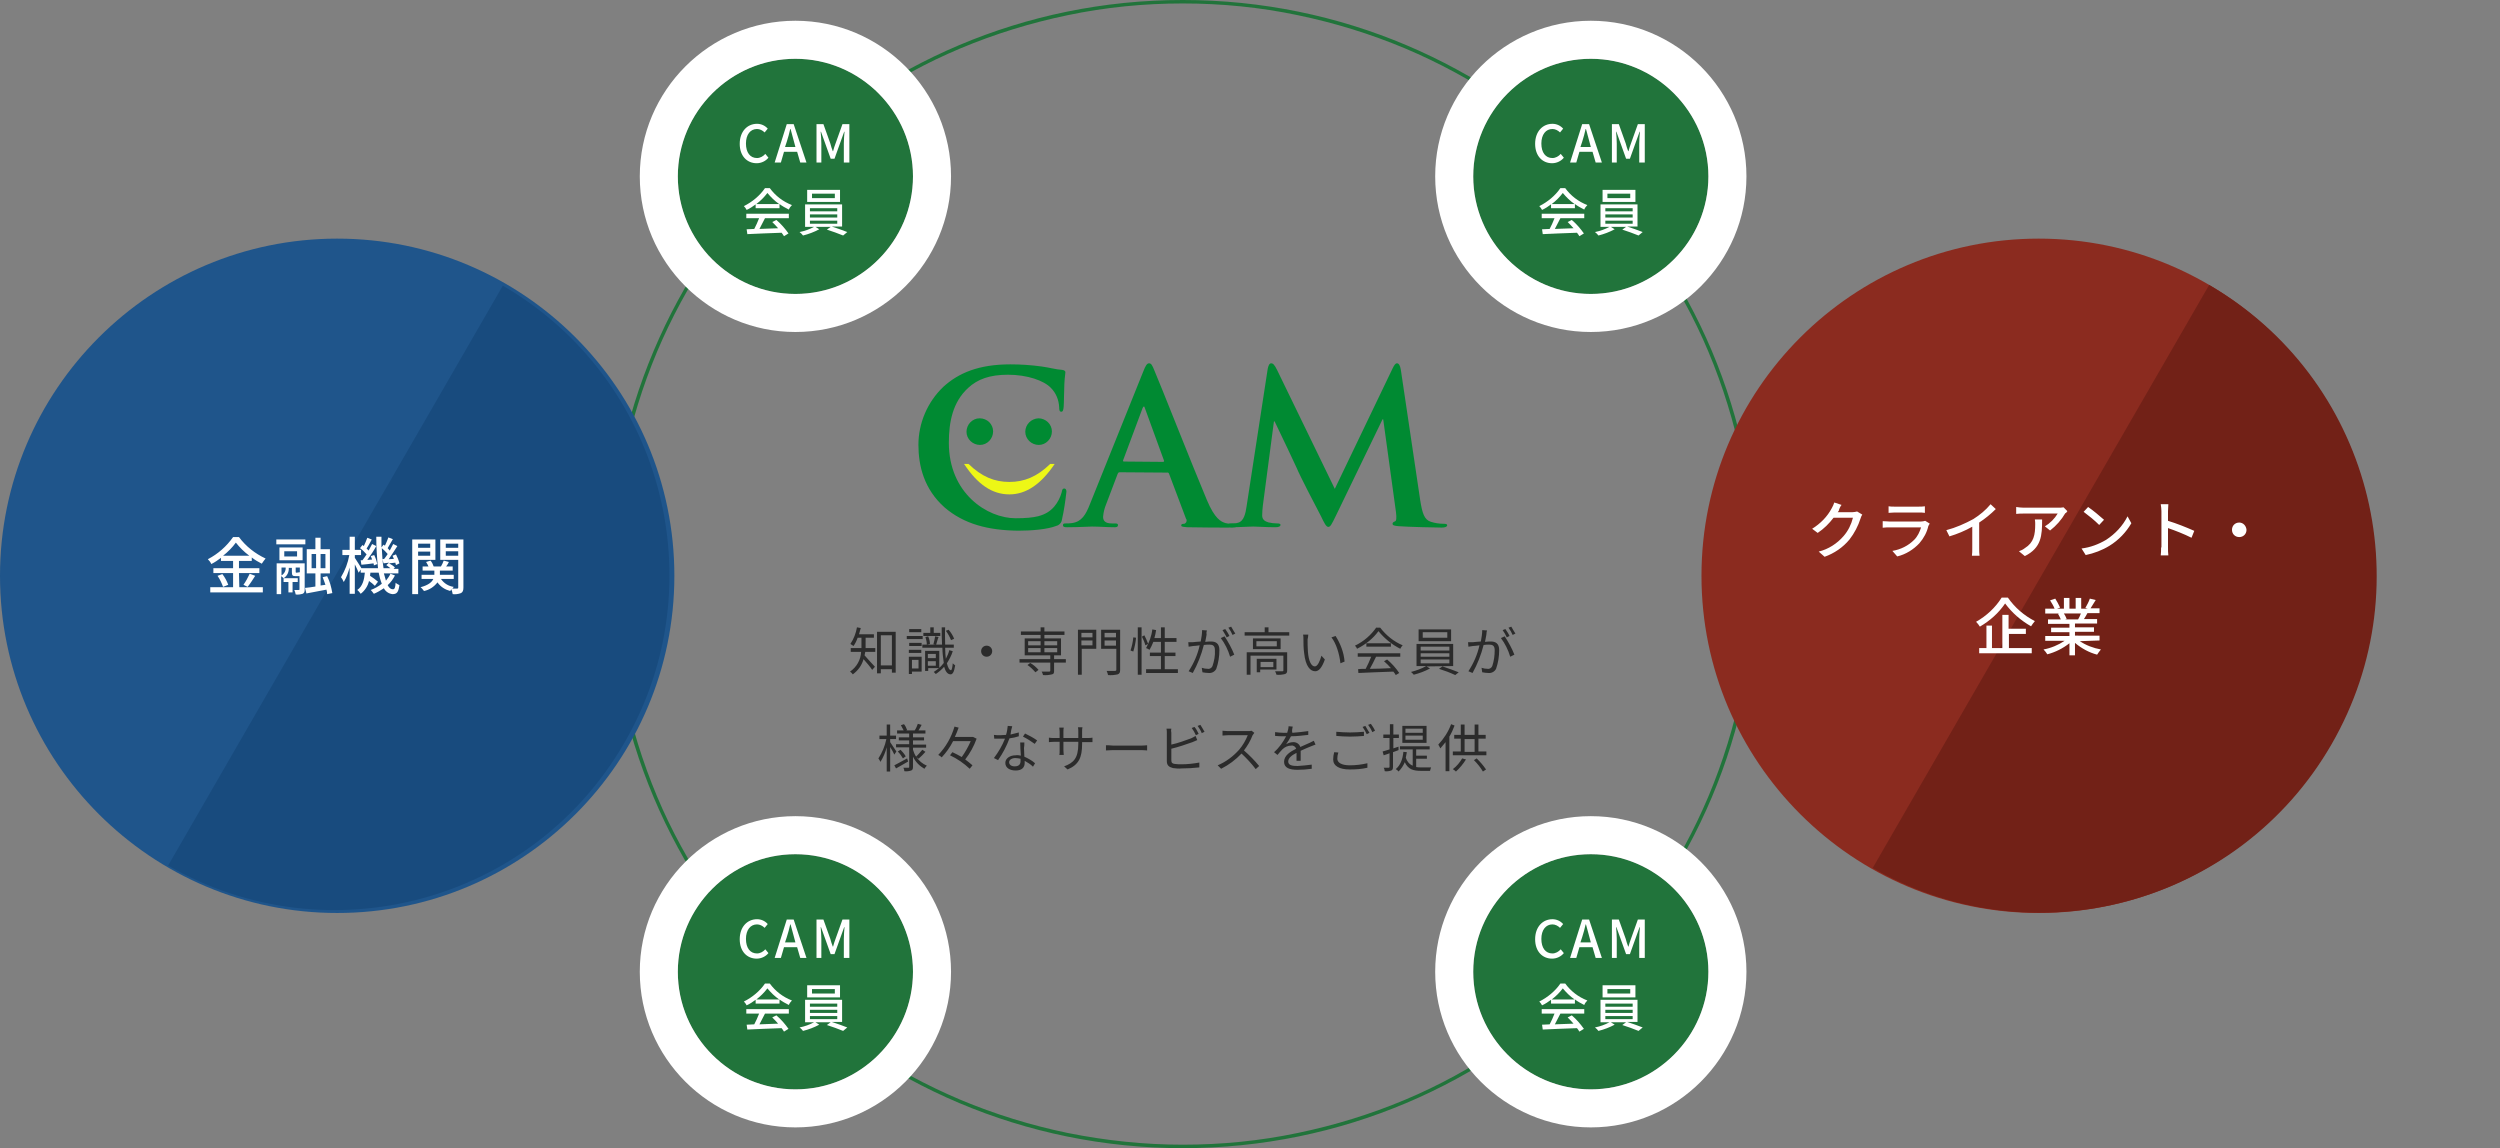 <?xml version="1.0" encoding="utf-8"?>
<!-- Generator: Adobe Illustrator 26.0.3, SVG Export Plug-In . SVG Version: 6.00 Build 0)  -->
<svg version="1.1" id="レイヤー_1" xmlns="http://www.w3.org/2000/svg" xmlns:xlink="http://www.w3.org/1999/xlink" x="0px"
	 y="0px" viewBox="0 0 722.9 332" style="enable-background:new 0 0 722.9 332;" xml:space="preserve">
<rect x="0" y="0" width="722.9" height="332" fill="#808080" stroke="none"/>
<style type="text/css">
	.st0{fill:#008A32;}
	.st1{fill:#EDF716;}
	.st2{fill:none;}
	.st3{fill:#21743B;}
	.st4{fill:#2B2B2B;}
	.st5{fill:#FFFFFF;}
	.st6{fill:#1F558B;}
	.st7{fill:#8B2B1F;}
	.st8{fill:#184B7E;}
	.st9{fill:#722117;}
</style>
<g id="グループ_36164" transform="translate(-358 -5049)">
	<g id="グループ_1072" transform="translate(-317.93 4207.057)">
		<path id="パス_25" class="st0" d="M949.1,988.7c-6-5.3-7.6-12.1-7.6-18.1c0-6.3,2.6-12.4,7.2-16.8c4.4-4,10.2-6.5,19.4-6.5
			c3,0,5.9,0.2,8.9,0.6c2.3,0.3,4.3,0.9,6.1,1c0.7,0.1,0.9,0.4,0.9,0.7c0,0.5-0.2,1.2-0.3,3.4c-0.1,2-0.1,5.4-0.2,6.6
			c-0.1,0.9-0.2,1.4-0.7,1.4c-0.5,0-0.6-0.5-0.6-1.3c-0.1-2.1-0.9-4.1-2.4-5.6c-2-2.1-6.8-3.8-12.4-3.8c-5.3,0-8.8,1.3-11.5,3.8
			c-4.5,4.1-5.6,9.9-5.6,15.9c0,14.6,11.1,21.8,19.3,21.8c5.5,0,8.8-0.6,11.2-3.4c1-1.2,1.7-2.6,2.1-4c0.2-1,0.3-1.2,0.8-1.2
			c0.4,0,0.6,0.4,0.6,0.9c-0.3,2.7-0.7,5.5-1.3,8.1c-0.1,0.9-0.8,1.6-1.6,1.8c-2.5,1-7.1,1.4-11,1.4
			C961.7,995.3,954.7,993.5,949.1,988.7"/>
		<path id="パス_26" class="st0" d="M999.7,978.5c-0.3,0-0.4,0.1-0.6,0.5l-3.3,8.7c-0.5,1.2-0.8,2.4-0.9,3.7
			c0,1.1,0.6,1.9,2.5,1.9h0.9c0.7,0,0.9,0.1,0.9,0.5c0,0.5-0.4,0.6-1,0.6c-2,0-4.6-0.2-6.5-0.2c-0.7,0-4,0.2-7.2,0.2
			c-0.8,0-1.2-0.1-1.2-0.6c0-0.4,0.2-0.5,0.7-0.5c0.6,0,1.3,0,1.9-0.1c2.8-0.4,4-2.4,5.2-5.5l15.4-38.3c0.7-1.8,1.1-2.4,1.7-2.4
			c0.6,0,0.9,0.5,1.5,2c1.5,3.4,11.3,28.3,15.2,37.5c2.3,5.5,4.1,6.3,5.4,6.7c0.8,0.2,1.7,0.2,2.6,0.2c0.5,0,0.8,0.1,0.8,0.5
			c0,0.5-0.5,0.6-2.8,0.6c-2.2,0-6.7,0-11.6-0.1c-1.1-0.1-1.8-0.1-1.8-0.5c0-0.4,0.2-0.5,0.9-0.5c0.5-0.2,0.8-0.7,0.6-1.3
			c0,0,0-0.1-0.1-0.1L1014,979c-0.1-0.3-0.3-0.5-0.6-0.4L999.7,978.5z M1012.2,975.5c0.3,0,0.4-0.2,0.3-0.4l-5.5-15.1
			c-0.1-0.2-0.1-0.5-0.3-0.5s-0.3,0.3-0.4,0.5l-5.6,15c-0.1,0.2,0,0.4,0.2,0.4L1012.2,975.5z"/>
		<path id="パス_27" class="st0" d="M1042.5,948.6c0.2-1,0.5-1.6,1-1.6c0.5,0,0.9,0.3,1.7,1.9l16.7,34.4l16.7-34.8
			c0.5-1,0.8-1.5,1.3-1.5s0.9,0.6,1.1,1.9l5.6,37.7c0.6,3.8,1.2,5.6,3,6.2c1.2,0.4,2.5,0.6,3.8,0.6c0.6,0,1,0.1,1,0.4
			c0,0.5-0.7,0.7-1.6,0.7c-1.5,0-10-0.2-12.4-0.4c-1.4-0.1-1.8-0.3-1.8-0.7c0-0.3,0.2-0.5,0.7-0.7c0.4-0.1,0.5-0.9,0.3-2.6
			l-3.7-26.9h-0.2l-13.4,27.7c-1.4,2.9-1.7,3.4-2.3,3.4s-1.2-1.2-2.1-3.1c-1.5-2.8-6.3-12.1-7-13.9c-0.6-1.3-4.2-9-6.4-13.5h-0.2
			l-3.2,24.3c-0.1,1-0.2,1.9-0.2,2.9c0,1.2,0.8,1.7,1.8,2c0.8,0.2,1.7,0.3,2.6,0.3c0.5,0,0.9,0.1,0.9,0.4c0,0.5-0.6,0.7-1.5,0.7
			c-2.6,0-5.3-0.2-6.4-0.2c-1.2,0-4.1,0.2-6.1,0.2c-0.6,0-1.1-0.1-1.1-0.7c0-0.3,0.4-0.4,1-0.4c0.6,0,1.2,0,1.8-0.2
			c1.7-0.4,2.2-2.7,2.5-4.8L1042.5,948.6z"/>
		<path id="パス_28" class="st0" d="M963.1,966.7c0,2.1-1.7,3.9-3.8,3.9s-3.9-1.7-3.9-3.8s1.7-3.9,3.8-3.9c0,0,0,0,0,0
			C961.4,962.9,963.1,964.6,963.1,966.7"/>
		<path id="パス_29" class="st0" d="M980.1,966.7c0,2.1-1.7,3.9-3.8,3.9s-3.9-1.7-3.9-3.8c0-2.1,1.7-3.8,3.8-3.9
			C978.3,962.9,980.1,964.6,980.1,966.7"/>
		<path id="パス_30" class="st1" d="M967.8,984.9c4.9,0,9.2-3,13.1-8.8l-1.3,0c-3.8,3.7-7.5,5.2-11.8,5.2s-8-1.5-11.8-5.2l-1.3,0
			C958.6,982,962.8,984.9,967.8,984.9"/>
	</g>
	<g id="パス_106920" transform="translate(534 5049)">
		<path class="st2" d="M166,0c91.7,0,166,74.3,166,166s-74.3,166-166,166S0,257.7,0,166S74.3,0,166,0z"/>
		<path class="st3" d="M166,1c-11.2,0-22.4,1.1-33.3,3.4c-10.6,2.2-21,5.4-31,9.6c-9.8,4.1-19.2,9.3-28,15.2
			c-8.7,5.9-17,12.7-24.4,20.1C41.9,56.8,35.1,65,29.2,73.7c-6,8.8-11.1,18.3-15.2,28c-4.2,10-7.4,20.4-9.6,31
			C2.1,143.6,1,154.8,1,166s1.1,22.4,3.4,33.3c2.2,10.6,5.4,21,9.6,31c4.1,9.8,9.3,19.2,15.2,28c5.9,8.7,12.7,17,20.1,24.4
			c7.5,7.5,15.7,14.2,24.4,20.1c8.8,6,18.3,11.1,28,15.2c10,4.2,20.4,7.4,31,9.6c10.9,2.2,22.1,3.4,33.3,3.4s22.4-1.1,33.3-3.4
			c10.6-2.2,21-5.4,31-9.6c9.8-4.1,19.2-9.3,28-15.2c8.7-5.9,17-12.7,24.4-20.1c7.5-7.5,14.2-15.7,20.1-24.4
			c6-8.8,11.1-18.3,15.2-28c4.2-10,7.4-20.4,9.6-31c2.2-10.9,3.4-22.1,3.4-33.3s-1.1-22.4-3.4-33.3c-2.2-10.6-5.4-21-9.6-31
			c-4.1-9.8-9.3-19.2-15.2-28c-5.9-8.7-12.7-17-20.1-24.4c-7.5-7.5-15.7-14.2-24.4-20.1c-8.8-6-18.3-11.1-28-15.2
			c-10-4.2-20.4-7.4-31-9.6C188.4,2.1,177.2,1,166,1 M166,0c91.7,0,166,74.3,166,166s-74.3,166-166,166S0,257.7,0,166S74.3,0,166,0z
			"/>
	</g>
	<path id="パス_106921" class="st4" d="M608.3,5233.4h2.4v-1h-4.3c0.2-0.6,0.3-1.2,0.5-1.8l-1.1-0.2c-0.3,1.7-0.9,3.3-1.9,4.8
		c0.3,0.2,0.6,0.4,0.9,0.6c0.5-0.7,0.9-1.5,1.2-2.4h1.1v3h-3.1v1.1h3c-0.1,2.3-1.3,4.4-3.2,5.7c0.3,0.2,0.6,0.5,0.8,0.8
		c1.5-1.1,2.6-2.6,3.1-4.4c0.8,0.9,2,2.3,2.5,3.1l0.8-0.9c-0.5-0.5-2.3-2.5-3-3.3c0.1-0.3,0.1-0.7,0.2-1h2.9v-1.1h-2.8
		c0-0.2,0-0.4,0-0.5V5233.4z M612.7,5241.4v-8.7h3.2v8.7L612.7,5241.4z M611.6,5231.7v12h1.1v-1.2h3.2v1h1.1v-11.8L611.6,5231.7z
		 M633.9,5233.7c-0.4-1-0.9-1.8-1.6-2.6l-0.8,0.3c0.6,0.8,1.1,1.7,1.5,2.7L633.9,5233.7z M629.9,5232H628v-1.6h-1v1.6H625v0.9h4.9
		V5232z M628.7,5235.4c0.2-0.6,0.4-1.5,0.7-2.2l-1-0.2c-0.1,0.8-0.3,1.5-0.5,2.3L628.7,5235.4z M626.9,5235.2c0-0.7-0.2-1.5-0.5-2.2
		l-0.8,0.2c0.2,0.7,0.4,1.4,0.4,2.2L626.9,5235.2z M624.4,5230.9h-3.5v0.9h3.5V5230.9z M624.8,5232.9h-4.6v0.9h4.6V5232.9z
		 M624.5,5234.9h-3.6v0.9h3.6V5234.9z M620.8,5237.8h3.6v-0.9h-3.6V5237.8z M623.6,5239.8v2.5h-1.9v-2.5H623.6z M624.5,5238.9h-3.7
		v5h0.9v-0.7h2.8V5238.9z M626.3,5241.5v-1.3h2.3v1.3H626.3z M628.6,5238.1v1.2h-2.3v-1.2H628.6z M632.5,5237
		c-0.2,0.9-0.6,1.7-1,2.5c-0.1-0.9-0.2-2-0.2-3.2h2.5v-0.9h-2.5c0-1.5-0.1-3.2,0-5h-1c0,1.8,0,3.5,0.1,5h-5.7v0.9h5.8
		c0,1.5,0.2,2.9,0.4,4.4c-0.4,0.5-0.8,1-1.3,1.4v-4.9h-4.1v5.8h0.9v-0.8h3.1c-0.5,0.4-1,0.8-1.5,1.1c0.2,0.2,0.4,0.4,0.6,0.6
		c0.9-0.6,1.7-1.3,2.4-2.1c0.4,1.4,1,2.2,1.9,2.2c0.5,0,1-0.6,1.3-2.6c-0.3-0.2-0.5-0.4-0.7-0.6c-0.1,1.2-0.3,2-0.5,2
		c-0.5,0-0.9-0.8-1.2-2c0.7-1.1,1.3-2.2,1.7-3.5L632.5,5237z M643.3,5235.7c-0.9,0-1.6,0.7-1.6,1.6c0,0,0,0,0,0
		c0,0.9,0.7,1.6,1.6,1.6c0,0,0,0,0,0c0.9,0,1.6-0.7,1.6-1.6c0,0,0,0,0,0C644.9,5236.4,644.2,5235.7,643.3,5235.7
		C643.3,5235.7,643.3,5235.7,643.3,5235.7z M655.1,5241.3c0.9,0.6,1.6,1.3,2.3,2.1l0.9-0.7c-0.7-0.8-1.5-1.5-2.4-2L655.1,5241.3z
		 M655.3,5236.4h3.6v1.2h-3.6V5236.4z M655.3,5234.4h3.6v1.2h-3.6V5234.4z M663.7,5234.4v1.2H660v-1.2H663.7z M663.7,5237.6H660
		v-1.2h3.7V5237.6z M666.2,5239.6h-3.4v-1.1h2v-4.9H660v-1h5.8v-1H660v-1.2h-1.1v1.2h-5.7v1h5.7v1h-4.6v4.9h7.4v1.1h-8.9v1h8.9v2.3
		c0,0.2-0.1,0.3-0.3,0.3c-0.2,0-1.2,0-2.2,0c0.2,0.3,0.3,0.6,0.4,1c0.9,0.1,1.7,0,2.6-0.2c0.5-0.1,0.6-0.4,0.6-1v-2.4h3.4
		L666.2,5239.6z M673.9,5232v1.3h-3.2v-1.3H673.9z M670.7,5235.6v-1.4h3.2v1.4H670.7z M675,5231.1h-5.3v13h1.1v-7.5h4.2L675,5231.1z
		 M677.4,5235.7v-1.5h3.3v1.5L677.4,5235.7z M680.7,5232v1.3h-3.3v-1.3H680.7z M681.9,5231.1h-5.5v5.5h4.4v6c0,0.3-0.1,0.4-0.4,0.4
		c-0.3,0-1.3,0-2.4,0c0.2,0.4,0.3,0.8,0.4,1.2c0.9,0.1,1.9,0,2.8-0.2c0.5-0.2,0.7-0.5,0.7-1.3L681.9,5231.1z M685.7,5237.4
		c0.4-1.3,0.7-2.7,0.8-4l-0.8-0.1c-0.1,1.3-0.4,2.6-0.8,3.8L685.7,5237.4z M687,5244.1h1.1v-13.7H687V5244.1z M688.2,5233.1
		c0.4,0.8,0.8,1.7,1,2.5l0.8-0.4c-0.3-0.9-0.7-1.7-1.1-2.5L688.2,5233.1z M694.8,5242.5v-3.8h3.1v-1h-3.1v-3.1h3.4v-1.1h-3.4v-3.1
		h-1.1v3.1h-1.9c0.2-0.7,0.4-1.5,0.5-2.3l-1.1-0.2c-0.2,1.9-0.9,3.7-1.8,5.4c0.3,0.1,0.7,0.3,1,0.5c0.4-0.7,0.8-1.5,1.1-2.3h2.2v3.1
		h-3.2v1h3.2v3.8h-4.3v1.1h9.2v-1.1L694.8,5242.5z M707,5231.3l-1.4-0.1c0,1.1-0.2,2.2-0.4,3.3c-0.9,0.1-1.8,0.1-2.3,0.2
		c-0.5,0-0.9,0-1.3,0l0.1,1.3c0.4-0.1,1-0.1,1.3-0.2c0.4,0,1.1-0.1,1.9-0.2c-0.6,2.7-1.7,5.2-3.2,7.5l1.2,0.5
		c1.4-2.5,2.5-5.3,3.2-8.1c0.6-0.1,1.2-0.1,1.6-0.1c1,0,1.6,0.3,1.6,1.6c0.1,1.6-0.2,3.1-0.7,4.6c-0.2,0.5-0.8,0.9-1.3,0.8
		c-0.6,0-1.2-0.1-1.8-0.3l0.2,1.3c0.6,0.1,1.2,0.2,1.8,0.2c0.9,0.1,1.8-0.4,2.2-1.2c0.6-1.7,0.9-3.6,0.9-5.4c0-2-1.1-2.5-2.4-2.5
		c-0.4,0-1,0-1.7,0.1c0.2-0.8,0.3-1.7,0.4-2.1C706.8,5231.9,706.9,5231.6,707,5231.3z M712.1,5233l-1.1,0.5c1.2,1.6,2.1,3.4,2.7,5.4
		l1.2-0.6C714.2,5236.5,713.2,5234.7,712.1,5233z M712.3,5230.9l-0.8,0.3c0.4,0.7,0.9,1.4,1.2,2.1l0.8-0.4
		C713.2,5232.2,712.7,5231.5,712.3,5230.9z M714,5230.2l-0.8,0.3c0.5,0.7,0.9,1.4,1.2,2.1l0.8-0.4
		C714.8,5231.6,714.4,5230.9,714,5230.2L714,5230.2z M726.2,5240.4v1.5h-3.7v-1.5H726.2z M727.1,5242.7v-3.2h-5.7v3.9h1v-0.8H727.1z
		 M730.2,5237.6h-11.7v6.5h1.1v-5.5h9.5v4.2c0,0.2,0,0.3-0.3,0.3c-0.3,0-1.1,0-2.1,0c0.2,0.3,0.3,0.7,0.4,1c0.8,0.1,1.7,0,2.5-0.2
		c0.5-0.2,0.6-0.5,0.6-1.1V5237.6z M727.2,5235.9h-5.9v-1.5h5.9V5235.9z M720.3,5233.6v3.1h8v-3.1H720.3z M724.8,5231.8v-1.4h-1.1
		v1.4h-5.8v1h12.9v-1H724.8z M736.3,5232.5l-1.5,0c0.1,0.4,0.1,0.9,0.1,1.3c0,0.9,0,2.7,0.2,4c0.4,3.9,1.8,5.3,3.2,5.3
		c1,0,1.9-0.9,2.8-3.4l-1-1.1c-0.4,1.5-1.1,3.1-1.9,3.1c-1.1,0-1.8-1.7-2-4.2c-0.1-1.2-0.1-2.6-0.1-3.6
		C736.2,5233.4,736.3,5233,736.3,5232.5z M744.2,5232.9l-1.2,0.4c1.4,1.8,2.3,4.8,2.6,7.5l1.2-0.5
		C746.6,5237.7,745.6,5235.1,744.2,5232.9z M750.6,5238.9h3.9c-0.5,1.2-1,2.4-1.6,3.5c-0.8,0-1.6,0-2.2,0.1l0.1,1.1
		c2.6-0.1,6.5-0.3,10.1-0.4c0.3,0.3,0.5,0.7,0.7,1l1-0.6c-1-1.5-2.2-2.8-3.5-3.9l-0.9,0.5c0.7,0.6,1.4,1.3,2,2
		c-2.1,0.1-4.2,0.2-6.1,0.2c0.6-1,1.2-2.3,1.8-3.5h7v-1h-12.3V5238.9z M753.1,5235v1h7.1v-1H753.1z M756,5230.4
		c-1.6,2.3-3.7,4.1-6.2,5.3c0.3,0.3,0.5,0.6,0.6,0.9c2.4-1.2,4.6-2.9,6.2-5.1c1.7,2.1,3.9,3.9,6.3,5.1c0.2-0.4,0.4-0.7,0.7-1
		c-2.6-1.1-4.8-2.9-6.5-5.1H756z M776.5,5233.4h-7.1v-1.6h7.1V5233.4z M777.6,5231h-9.4v3.4h9.4V5231z M768.8,5239.7h8.3v1.1h-8.3
		V5239.7z M768.8,5237.9h8.3v1h-8.3V5237.9z M768.8,5236h8.3v1.1h-8.3V5236z M778.2,5241.6v-6.4h-10.6v6.4h2.8
		c-1.4,0.8-2.9,1.3-4.4,1.7c0.3,0.3,0.6,0.5,0.8,0.8c1.6-0.4,3.2-1,4.7-1.8l-1-0.6L778.2,5241.6z M774.1,5242.4
		c1.6,0.5,3.2,1.1,4.7,1.8l1-0.8c-1.2-0.5-3.2-1.2-4.7-1.7L774.1,5242.4z M788,5231.3l-1.4-0.1c0,1.1-0.2,2.2-0.4,3.3
		c-0.9,0.1-1.8,0.1-2.3,0.2c-0.5,0-0.9,0-1.4,0l0.1,1.3c0.4-0.1,1-0.1,1.3-0.2c0.4,0,1.1-0.1,1.9-0.2c-0.6,2.7-1.7,5.2-3.2,7.5
		l1.2,0.5c1.4-2.5,2.5-5.3,3.2-8.1c0.6-0.1,1.2-0.1,1.6-0.1c1,0,1.6,0.3,1.6,1.6c0,1.6-0.2,3.1-0.7,4.6c-0.2,0.5-0.8,0.9-1.3,0.8
		c-0.6,0-1.2-0.1-1.8-0.3l0.2,1.3c0.6,0.1,1.2,0.2,1.8,0.2c0.9,0.1,1.8-0.4,2.2-1.2c0.6-1.7,0.9-3.6,0.9-5.4c0-2-1.1-2.5-2.4-2.5
		c-0.4,0-1,0-1.7,0.1c0.2-0.8,0.3-1.7,0.4-2.1C787.8,5231.9,787.9,5231.6,788,5231.3z M793.1,5233l-1.1,0.5c1.2,1.6,2.1,3.4,2.7,5.4
		l1.2-0.6C795.2,5236.5,794.2,5234.7,793.1,5233z M793.3,5230.9l-0.8,0.3c0.5,0.7,0.9,1.4,1.2,2.1l0.8-0.4
		C794.2,5232.2,793.7,5231.5,793.3,5230.9z M795,5230.2l-0.8,0.3c0.5,0.7,0.9,1.4,1.2,2.1l0.8-0.4
		C795.8,5231.6,795.4,5230.9,795,5230.2L795,5230.2z M617.2,5266.3c-0.3-0.4-1.4-2.1-1.8-2.7v-0.9h1.7v-1h-1.7v-3.2h-1v3.2h-2.1v1h2
		c-0.4,2-1.2,3.9-2.3,5.6c0.2,0.3,0.4,0.6,0.6,1c0.8-1.3,1.4-2.7,1.8-4.2v7h1v-7.1c0.5,0.8,1,1.7,1.2,2.2L617.2,5266.3z
		 M620.3,5268.3c-1.4,0.8-2.8,1.5-3.7,2l0.5,0.9c1-0.6,2.3-1.3,3.5-2L620.3,5268.3z M617.6,5266.3c0.6,0.6,1.1,1.3,1.5,2l0.8-0.6
		c-0.4-0.7-1-1.4-1.5-1.9L617.6,5266.3z M623.6,5268.4c0.7-0.6,1.4-1.3,2-2l-0.9-0.6c-0.6,0.7-1.2,1.4-1.8,2c-0.4-0.6-0.7-1.3-0.9-2
		v-0.6h3.8v-0.9H622v-1.2h3.2v-0.9H622v-1.1h3.6v-0.9h-2c0.3-0.5,0.6-1,0.9-1.6l-1.1-0.3c-0.2,0.6-0.5,1.3-0.9,1.9l0.1,0h-2.6
		l0.3-0.1c-0.2-0.6-0.5-1.2-0.9-1.7l-0.9,0.3c0.3,0.5,0.5,1,0.8,1.5h-1.9v0.9h3.5v1.1h-3v0.9h3v1.1h-3.8v0.9h3.8v5.6
		c0,0.2,0,0.3-0.2,0.3c-0.2,0-0.8,0-1.5,0c0.2,0.3,0.3,0.7,0.3,1c0.7,0.1,1.3,0,2-0.2c0.4-0.2,0.5-0.5,0.5-1.1v-2.9
		c0.7,1.5,1.9,2.7,3.3,3.5c0.2-0.3,0.4-0.6,0.7-0.9c-1.2-0.5-2.3-1.4-3-2.5L623.6,5268.4z M639.4,5262.1l-0.2,0h-5.1
		c0.4-0.9,0.8-1.8,1.1-2.7l-1.2-0.3c-0.9,3.1-2.5,5.9-4.7,8.2c0.4,0.2,0.7,0.4,1,0.7c1.3-1.4,2.4-2.9,3.3-4.7h5.1
		c-0.7,1.6-1.6,3.2-2.6,4.6c-0.9-0.5-1.8-1-2.7-1.4l-0.7,0.9c2.1,1,4,2.3,5.7,3.9l0.8-1c-0.7-0.6-1.4-1.2-2.1-1.7
		c1.4-1.8,2.5-3.8,3.3-6L639.4,5262.1z M650.7,5259l-1.3-0.1c-0.1,0.9-0.2,1.7-0.5,2.6c-0.6,0-1.2,0.1-1.7,0.1c-0.6,0-1.2,0-1.8-0.1
		l0.1,1.1c0.6,0,1.2,0,1.8,0c0.4,0,0.9,0,1.3,0c-0.8,2-1.9,3.9-3.2,5.6l1.2,0.6c1.4-2,2.5-4.1,3.3-6.3c0.9-0.1,1.8-0.3,2.7-0.6
		l0-1.1c-0.8,0.2-1.6,0.4-2.4,0.6C650.3,5260.5,650.5,5259.6,650.7,5259z M649.8,5269.4c0-0.7,0.8-1.2,1.8-1.2c0.5,0,1,0.1,1.5,0.2
		c0,0.3,0,0.5,0,0.7c0,0.8-0.4,1.5-1.7,1.5C650.4,5270.6,649.8,5270.1,649.8,5269.4z M654.2,5263.7H653c0,1.1,0.1,2.5,0.2,3.8
		c-0.5-0.1-1-0.2-1.5-0.1c-1.7,0-3,0.9-3,2.2c0,1.5,1.4,2.2,3,2.2c1.9,0,2.6-1,2.6-2.2c0-0.2,0-0.4,0-0.6c0.9,0.5,1.7,1,2.4,1.7
		l0.6-1c-0.9-0.8-2-1.4-3.1-1.9c0-0.9-0.1-1.9-0.1-2.5C654.2,5264.8,654.2,5264.3,654.2,5263.7z M657.2,5264.1l0.7-1
		c-1.1-0.8-2.3-1.4-3.5-2l-0.6,0.9C655,5262.6,656.1,5263.3,657.2,5264.1z M670.9,5264.1v-0.5h1.6c0.7,0,1.2,0,1.4,0v-1.3
		c-0.5,0.1-0.9,0.1-1.4,0.1h-1.6v-1.9c0-0.4,0-0.8,0.1-1.2h-1.3c0.1,0.4,0.1,0.8,0.1,1.2v1.9h-4.3v-1.9c0-0.4,0-0.7,0.1-1.1h-1.3
		c0,0.4,0.1,0.7,0.1,1.1v1.9h-1.6c-0.5,0-1,0-1.5-0.1v1.3c0.2,0,0.9-0.1,1.5-0.1h1.6v2.4c0,0.6,0,1.2-0.1,1.4h1.3
		c0-0.1-0.1-0.8-0.1-1.4v-2.4h4.3v0.6c0,4.2-1.4,5.5-4.1,6.5l1,0.9C670,5270.1,670.9,5268,670.9,5264.1z M677.8,5264.5v1.5
		c0.5,0,1.3-0.1,2.1-0.1h8.2c0.7,0,1.3,0.1,1.6,0.1v-1.5c-0.3,0-0.9,0.1-1.6,0.1h-8.2C679.1,5264.5,678.3,5264.5,677.8,5264.5z
		 M703.4,5259.2l-0.8,0.3c0.5,0.7,0.9,1.4,1.2,2.1l0.8-0.4C704.3,5260.5,703.9,5259.8,703.4,5259.2z M705.1,5258.6l-0.8,0.3
		c0.5,0.7,0.9,1.3,1.2,2.1l0.8-0.4C705.9,5259.9,705.5,5259.2,705.1,5258.6z M696.7,5259.7h-1.4c0.1,0.4,0.1,0.8,0.1,1.2v8.2
		c0,1.2,0.6,1.7,1.8,2c0.8,0.1,1.6,0.2,2.4,0.1c1.7,0,3.5-0.1,5.2-0.3v-1.4c-1.7,0.3-3.4,0.5-5.1,0.5c-0.7,0-1.3,0-2-0.1
		c-0.7-0.1-1-0.3-1-1.1v-3.3c2.1-0.5,4.1-1.2,6.1-1.9c0.5-0.2,1-0.4,1.4-0.6l-0.5-1.2c-0.4,0.3-0.9,0.5-1.3,0.7
		c-1.9,0.7-3.8,1.4-5.7,1.8v-3.4C696.6,5260.5,696.6,5260.1,696.7,5259.7z M720.7,5260.9l-0.8-0.6c-0.4,0.1-0.7,0.1-1.1,0.1H713
		c-0.5,0-1.3-0.1-1.5-0.1v1.4c0.2,0,1-0.1,1.5-0.1h5.8c-0.6,1.5-1.4,2.9-2.5,4.2c-1.7,1.9-3.8,3.5-6.2,4.5l1,1
		c2.2-1.1,4.2-2.6,5.9-4.4c1.5,1.4,2.9,2.9,4.1,4.5l1-0.9c-1.3-1.6-2.8-3.1-4.4-4.5c1-1.3,1.9-2.8,2.5-4.4
		C720.4,5261.3,720.6,5261.1,720.7,5260.9z M731.8,5259.1l-1.2-0.1c0,0.6-0.2,1.3-0.4,1.9c-0.3,0-0.7,0-1,0c-0.8,0-1.7-0.1-2.5-0.2
		v1.1c0.8,0.1,1.8,0.1,2.5,0.1h0.7c-0.9,1.7-2,3.3-3.5,4.6l1,0.8c0.4-0.5,0.9-1.1,1.4-1.6c0.7-0.7,1.6-1.1,2.6-1.1
		c0.6-0.1,1.2,0.3,1.4,0.9c-1.8,0.9-3.5,2-3.5,3.8c0,1.8,1.7,2.3,3.9,2.3c1.4,0,2.7-0.1,4.1-0.3l0-1.2c-1.4,0.2-2.7,0.3-4.1,0.4
		c-1.5,0-2.7-0.2-2.7-1.3c0-1,1-1.8,2.4-2.5c0,0.8,0,1.8,0,2.3h1.2c0-0.7,0-2,0-2.9c1.1-0.5,2.2-1,3-1.3c0.4-0.2,0.9-0.3,1.3-0.5
		l-0.5-1.1c-0.4,0.2-0.8,0.4-1.2,0.6c-0.8,0.4-1.7,0.7-2.7,1.2c-0.3-0.9-1.1-1.4-2-1.4c-0.7,0-1.4,0.2-2.1,0.6
		c0.5-0.7,1-1.5,1.4-2.3c1.7,0,3.3-0.2,5-0.4l0-1.1c-1.5,0.2-3,0.4-4.6,0.5C731.5,5260.3,731.7,5259.7,731.8,5259.1z M744.4,5260.6
		v1.2c1.2,0.1,2.5,0.2,4,0.2c1.4,0,3-0.1,4-0.2v-1.2c-1.3,0.1-2.7,0.2-4,0.2C747,5260.8,745.7,5260.7,744.4,5260.6z M745,5266.6
		l-1.2-0.1c-0.2,0.7-0.3,1.4-0.3,2.1c0,1.9,1.8,2.9,4.8,2.9c1.7,0,3.4-0.1,5.1-0.5l0-1.3c-1.7,0.4-3.4,0.6-5.1,0.6
		c-2.4,0-3.6-0.8-3.6-1.9C744.7,5267.7,744.8,5267.2,745,5266.6z M752.8,5258.9l-0.8,0.3c0.5,0.7,0.9,1.4,1.2,2.1l0.8-0.4
		C753.6,5260.3,753.2,5259.6,752.8,5258.9z M754.4,5258.3l-0.8,0.3c0.5,0.7,0.9,1.3,1.2,2.1l0.8-0.4
		C755.3,5259.6,754.9,5259,754.4,5258.3z M769.4,5260.9h-5v-1.2h5V5260.9z M769.4,5262.9h-5v-1.2h5V5262.9z M770.5,5258.9h-7v4.9h7
		V5258.9z M762.4,5264.9l-1.5,0.5v-3h1.6v-1h-1.6v-3h-1v3H758v1h1.8v3.3c-0.8,0.2-1.5,0.5-2,0.6l0.3,1.1c0.5-0.2,1.1-0.3,1.7-0.6
		v3.9c0,0.2-0.1,0.3-0.3,0.3s-0.8,0-1.4,0c0.2,0.3,0.3,0.7,0.3,1c0.6,0.1,1.3,0,1.9-0.2c0.4-0.2,0.5-0.5,0.5-1.1v-4.2
		c0.6-0.2,1.1-0.4,1.6-0.6L762.4,5264.9z M767.5,5268.4h3.1v-0.9h-3.1v-1.8h3.9v-0.9h-8.6v0.9h3.7v4.7c-1-0.4-1.7-1.3-2-2.3
		c0.1-0.5,0.2-1.1,0.3-1.6l-1-0.1c-0.2,2.2-0.9,3.9-2.2,5c0.3,0.2,0.6,0.4,0.8,0.7c0.8-0.8,1.4-1.7,1.8-2.7c1,2.1,2.5,2.5,4.7,2.5
		h2.6c0.1-0.3,0.2-0.7,0.3-1c-0.5,0-2.5,0-2.9,0c-0.5,0-0.9,0-1.4-0.1V5268.4z M777.6,5258.4c-0.8,2.2-2.1,4.2-3.7,5.9
		c0.2,0.4,0.4,0.7,0.6,1.1c0.5-0.6,1-1.2,1.5-1.8v8.4h1.1V5262c0.6-1,1.1-2.1,1.5-3.2L777.6,5258.4z M780.8,5268.3
		c-0.7,1.2-1.6,2.3-2.7,3.1c0.3,0.2,0.6,0.4,0.9,0.7c1.1-1,2.1-2.2,2.9-3.5L780.8,5268.3z M784.2,5268.8c1,1,1.9,2.1,2.6,3.3
		l0.9-0.6c-0.8-1.2-1.7-2.2-2.7-3.2L784.2,5268.8z M781.5,5262.7h2.9v3.7h-2.9V5262.7z M785.5,5266.3v-3.7h2.1v-1.1h-2.1v-3h-1.1v3
		h-2.9v-3h-1.1v3h-1.9v1.1h1.9v3.7h-2.3v1.1h9.7v-1.1H785.5z"/>
	<g id="グループ_1073" transform="translate(9 -13)">
		<g id="楕円形_74" transform="translate(534 5068)">
			<circle class="st3" cx="45" cy="45" r="34"/>
			<path class="st5" d="M45,90C20.2,90,0,69.8,0,45S20.2,0,45,0s45,20.2,45,45S69.8,90,45,90z M45,11c-18.7,0-34,15.3-34,34
				s15.3,34,34,34s34-15.3,34-34S63.7,11,45,11z"/>
		</g>
		<path id="パス_106926" class="st5" d="M567.8,5109.2c1.3,0,2.6-0.6,3.4-1.6l-0.9-1.1c-0.6,0.7-1.5,1.2-2.4,1.2
			c-2,0-3.2-1.6-3.2-4.2c0-2.6,1.3-4.2,3.2-4.2c0.8,0,1.6,0.4,2.2,1l0.9-1.1c-0.8-0.9-1.9-1.4-3.1-1.4c-2.8,0-5,2.2-5,5.8
			C562.9,5107.1,565,5109.2,567.8,5109.2z M576.5,5103c0.4-1.2,0.7-2.4,1-3.7h0.1c0.3,1.2,0.7,2.5,1,3.7l0.4,1.5h-3L576.5,5103z
			 M573,5109h1.8l0.9-3.1h3.8l0.9,3.1h1.8l-3.7-11.1h-2L573,5109z M584.9,5109h1.6v-5.5c0-1-0.1-2.4-0.2-3.4h0.1l0.9,2.5l1.9,5.3
			h1.1l1.9-5.3l0.9-2.5h0.1c-0.1,1-0.2,2.4-0.2,3.4v5.5h1.6v-11.1h-2l-2,5.6c-0.3,0.7-0.5,1.5-0.7,2.2h-0.1
			c-0.3-0.7-0.5-1.5-0.7-2.2l-2-5.6h-2V5109z M567.7,5121c1.2-0.9,2.3-2,3.2-3.2c1,1.2,2.1,2.3,3.4,3.2H567.7z M567.4,5122.2h7v-1.2
			c0.8,0.6,1.7,1.1,2.7,1.6c0.2-0.5,0.5-0.9,0.9-1.3c-2.6-1-4.8-2.7-6.4-4.9h-1.4c-1.5,2.2-3.7,4-6.1,5.2c0.3,0.3,0.6,0.7,0.8,1.1
			c0.9-0.4,1.8-1,2.6-1.6V5122.2z M564.8,5125.1h3.7c-0.4,1.1-0.9,2.1-1.4,3.1l-2.2,0.1l0.2,1.4c2.5-0.1,6.4-0.3,9.9-0.4
			c0.2,0.3,0.5,0.6,0.7,1l1.3-0.8c-1-1.4-2.1-2.7-3.5-3.9l-1.2,0.6c0.6,0.6,1.2,1.2,1.7,1.8c-1.8,0.1-3.7,0.1-5.4,0.2
			c0.5-1,1.1-2.1,1.6-3.1h6.9v-1.3h-12.3L564.8,5125.1z M590.4,5119.3h-6.6v-1.3h6.6V5119.3z M591.9,5116.9h-9.5v3.5h9.5V5116.9z
			 M583.2,5125.8h7.9v0.9h-7.9V5125.8z M583.2,5124h7.9v0.9h-7.9V5124z M583.2,5122.2h7.9v0.9h-7.9V5122.2z M592.5,5127.6v-6.5
			h-10.7v6.5h2.6c-1.3,0.7-2.7,1.2-4.2,1.5c0.4,0.3,0.7,0.6,1,1c1.6-0.4,3.2-1,4.7-1.8l-1.1-0.7h4.4l-1.1,0.8
			c1.6,0.5,3.2,1.1,4.7,1.7l1.2-1c-1.5-0.6-3-1.1-4.5-1.6H592.5z"/>
	</g>
	<g id="グループ_1076" transform="translate(9 217)">
		<g id="楕円形_74-2" transform="translate(534 5068)">
			<circle class="st3" cx="45" cy="45" r="34"/>
			<path class="st5" d="M45,90C20.2,90,0,69.8,0,45S20.2,0,45,0s45,20.2,45,45S69.8,90,45,90z M45,11c-18.7,0-34,15.3-34,34
				s15.3,34,34,34s34-15.3,34-34S63.7,11,45,11z"/>
		</g>
		<path id="パス_106929" class="st5" d="M567.8,5109.2c1.3,0,2.6-0.6,3.4-1.6l-0.9-1.1c-0.6,0.7-1.5,1.2-2.4,1.2
			c-2,0-3.2-1.6-3.2-4.2c0-2.6,1.3-4.2,3.2-4.2c0.8,0,1.6,0.4,2.2,1l0.9-1.1c-0.8-0.9-1.9-1.4-3.1-1.4c-2.8,0-5,2.2-5,5.8
			C562.9,5107.1,565,5109.2,567.8,5109.2z M576.5,5103c0.4-1.2,0.7-2.4,1-3.7h0.1c0.3,1.2,0.7,2.5,1,3.7l0.4,1.5h-3L576.5,5103z
			 M573,5109h1.8l0.9-3.1h3.8l0.9,3.1h1.8l-3.7-11.1h-2L573,5109z M584.9,5109h1.6v-5.5c0-1-0.1-2.4-0.2-3.4h0.1l0.9,2.5l1.9,5.3
			h1.1l1.9-5.3l0.9-2.5h0.1c-0.1,1-0.2,2.4-0.2,3.4v5.5h1.6v-11.1h-2l-2,5.6c-0.3,0.7-0.5,1.5-0.7,2.2h-0.1
			c-0.3-0.7-0.5-1.5-0.7-2.2l-2-5.6h-2V5109z M567.7,5121c1.2-0.9,2.3-2,3.2-3.2c1,1.2,2.1,2.3,3.4,3.2H567.7z M567.4,5122.2h7v-1.2
			c0.8,0.6,1.7,1.1,2.7,1.6c0.2-0.5,0.5-0.9,0.9-1.3c-2.6-1-4.8-2.7-6.4-4.9h-1.4c-1.5,2.2-3.7,4-6.1,5.2c0.3,0.3,0.6,0.7,0.8,1.1
			c0.9-0.4,1.8-1,2.6-1.6V5122.2z M564.8,5125.1h3.7c-0.4,1.1-0.9,2.1-1.4,3.1l-2.2,0.1l0.2,1.4c2.5-0.1,6.4-0.3,9.9-0.4
			c0.2,0.3,0.5,0.6,0.7,1l1.3-0.8c-1-1.4-2.1-2.7-3.5-3.9l-1.2,0.6c0.6,0.6,1.2,1.2,1.7,1.8c-1.8,0.1-3.7,0.1-5.4,0.2
			c0.5-1,1.1-2.1,1.6-3.1h6.9v-1.3h-12.3L564.8,5125.1z M590.4,5119.3h-6.6v-1.3h6.6V5119.3z M591.9,5116.9h-9.5v3.5h9.5V5116.9z
			 M583.2,5125.8h7.9v0.9h-7.9V5125.8z M583.2,5124h7.9v0.9h-7.9V5124z M583.2,5122.2h7.9v0.9h-7.9V5122.2z M592.5,5127.6v-6.5
			h-10.7v6.5h2.6c-1.3,0.7-2.7,1.2-4.2,1.5c0.4,0.3,0.7,0.6,1,1c1.6-0.4,3.2-1,4.7-1.8l-1.1-0.7h4.4l-1.1,0.8
			c1.6,0.5,3.2,1.1,4.7,1.7l1.2-1c-1.5-0.6-3-1.1-4.5-1.6H592.5z"/>
	</g>
	<g id="グループ_1074" transform="translate(239 -13)">
		<g id="楕円形_74-3" transform="translate(534 5068)">
			<circle class="st3" cx="45" cy="45" r="34"/>
			<path class="st5" d="M45,90C20.2,90,0,69.8,0,45S20.2,0,45,0s45,20.2,45,45S69.8,90,45,90z M45,11c-18.7,0-34,15.3-34,34
				s15.3,34,34,34s34-15.3,34-34S63.7,11,45,11z"/>
		</g>
		<path id="パス_106927" class="st5" d="M567.8,5109.2c1.3,0,2.6-0.6,3.4-1.6l-0.9-1.1c-0.6,0.7-1.5,1.2-2.4,1.2
			c-2,0-3.2-1.6-3.2-4.2c0-2.6,1.3-4.2,3.2-4.2c0.8,0,1.6,0.4,2.2,1l0.9-1.1c-0.8-0.9-1.9-1.4-3.1-1.4c-2.8,0-5,2.2-5,5.8
			C562.9,5107.1,565,5109.2,567.8,5109.2z M576.5,5103c0.4-1.2,0.7-2.4,1-3.7h0.1c0.3,1.2,0.7,2.5,1,3.7l0.4,1.5h-3L576.5,5103z
			 M573,5109h1.8l0.9-3.1h3.8l0.9,3.1h1.8l-3.7-11.1h-2L573,5109z M584.9,5109h1.6v-5.5c0-1-0.1-2.4-0.2-3.4h0.1l0.9,2.5l1.9,5.3
			h1.1l1.9-5.3l0.9-2.5h0.1c-0.1,1-0.2,2.4-0.2,3.4v5.5h1.6v-11.1h-2l-2,5.6c-0.3,0.7-0.5,1.5-0.7,2.2h-0.1
			c-0.3-0.7-0.5-1.5-0.7-2.2l-2-5.6h-2V5109z M567.7,5121c1.2-0.9,2.3-2,3.2-3.2c1,1.2,2.1,2.3,3.4,3.2H567.7z M567.4,5122.2h7v-1.2
			c0.8,0.6,1.7,1.1,2.7,1.6c0.2-0.5,0.5-0.9,0.9-1.3c-2.6-1-4.8-2.7-6.4-4.9h-1.4c-1.5,2.2-3.7,4-6.1,5.2c0.3,0.3,0.6,0.7,0.8,1.1
			c0.9-0.4,1.8-1,2.6-1.6V5122.2z M564.8,5125.1h3.7c-0.4,1.1-0.9,2.1-1.4,3.1l-2.2,0.1l0.2,1.4c2.5-0.1,6.4-0.3,9.9-0.4
			c0.2,0.3,0.5,0.6,0.7,1l1.3-0.8c-1-1.4-2.1-2.7-3.5-3.9l-1.2,0.6c0.6,0.6,1.2,1.2,1.7,1.8c-1.8,0.1-3.7,0.1-5.4,0.2
			c0.5-1,1.1-2.1,1.6-3.1h6.9v-1.3h-12.3L564.8,5125.1z M590.4,5119.3h-6.6v-1.3h6.6V5119.3z M591.9,5116.9h-9.5v3.5h9.5V5116.9z
			 M583.2,5125.8h7.9v0.9h-7.9V5125.8z M583.2,5124h7.9v0.9h-7.9V5124z M583.2,5122.2h7.9v0.9h-7.9V5122.2z M592.5,5127.6v-6.5
			h-10.7v6.5h2.6c-1.3,0.7-2.7,1.2-4.2,1.5c0.4,0.3,0.7,0.6,1,1c1.6-0.4,3.2-1,4.7-1.8l-1.1-0.7h4.4l-1.1,0.8
			c1.6,0.5,3.2,1.1,4.7,1.7l1.2-1c-1.5-0.6-3-1.1-4.5-1.6H592.5z"/>
	</g>
	<g id="グループ_1075" transform="translate(239 217)">
		<g id="楕円形_74-4" transform="translate(534 5068)">
			<circle class="st3" cx="45" cy="45" r="34"/>
			<path class="st5" d="M45,90C20.2,90,0,69.8,0,45S20.2,0,45,0s45,20.2,45,45S69.8,90,45,90z M45,11c-18.7,0-34,15.3-34,34
				s15.3,34,34,34s34-15.3,34-34S63.7,11,45,11z"/>
		</g>
		<path id="パス_106928" class="st5" d="M567.8,5109.2c1.3,0,2.6-0.6,3.4-1.6l-0.9-1.1c-0.6,0.7-1.5,1.2-2.4,1.2
			c-2,0-3.2-1.6-3.2-4.2c0-2.6,1.3-4.2,3.2-4.2c0.8,0,1.6,0.4,2.2,1l0.9-1.1c-0.8-0.9-1.9-1.4-3.1-1.4c-2.8,0-5,2.2-5,5.8
			C562.9,5107.1,565,5109.2,567.8,5109.2z M576.5,5103c0.4-1.2,0.7-2.4,1-3.7h0.1c0.3,1.2,0.7,2.5,1,3.7l0.4,1.5h-3L576.5,5103z
			 M573,5109h1.8l0.9-3.1h3.8l0.9,3.1h1.8l-3.7-11.1h-2L573,5109z M584.9,5109h1.6v-5.5c0-1-0.1-2.4-0.2-3.4h0.1l0.9,2.5l1.9,5.3
			h1.1l1.9-5.3l0.9-2.5h0.1c-0.1,1-0.2,2.4-0.2,3.4v5.5h1.6v-11.1h-2l-2,5.6c-0.3,0.7-0.5,1.5-0.7,2.2h-0.1
			c-0.3-0.7-0.5-1.5-0.7-2.2l-2-5.6h-2V5109z M567.7,5121c1.2-0.9,2.3-2,3.2-3.2c1,1.2,2.1,2.3,3.4,3.2H567.7z M567.4,5122.2h7v-1.2
			c0.8,0.6,1.7,1.1,2.7,1.6c0.2-0.5,0.5-0.9,0.9-1.3c-2.6-1-4.8-2.7-6.4-4.9h-1.4c-1.5,2.2-3.7,4-6.1,5.2c0.3,0.3,0.6,0.7,0.8,1.1
			c0.9-0.4,1.8-1,2.6-1.6V5122.2z M564.8,5125.1h3.7c-0.4,1.1-0.9,2.1-1.4,3.1l-2.2,0.1l0.2,1.4c2.5-0.1,6.4-0.3,9.9-0.4
			c0.2,0.3,0.5,0.6,0.7,1l1.3-0.8c-1-1.4-2.1-2.7-3.5-3.9l-1.2,0.6c0.6,0.6,1.2,1.2,1.7,1.8c-1.8,0.1-3.7,0.1-5.4,0.2
			c0.5-1,1.1-2.1,1.6-3.1h6.9v-1.3h-12.3L564.8,5125.1z M590.4,5119.3h-6.6v-1.3h6.6V5119.3z M591.9,5116.9h-9.5v3.5h9.5V5116.9z
			 M583.2,5125.8h7.9v0.9h-7.9V5125.8z M583.2,5124h7.9v0.9h-7.9V5124z M583.2,5122.2h7.9v0.9h-7.9V5122.2z M592.5,5127.6v-6.5
			h-10.7v6.5h2.6c-1.3,0.7-2.7,1.2-4.2,1.5c0.4,0.3,0.7,0.6,1,1c1.6-0.4,3.2-1,4.7-1.8l-1.1-0.7h4.4l-1.1,0.8
			c1.6,0.5,3.2,1.1,4.7,1.7l1.2-1c-1.5-0.6-3-1.1-4.5-1.6H592.5z"/>
	</g>
	<path id="パス_106922" class="st6" d="M455.5,5118c53.8,0,97.5,43.7,97.5,97.5s-43.7,97.5-97.5,97.5s-97.5-43.7-97.5-97.5
		S401.7,5118,455.5,5118z"/>
	<path id="パス_106923" class="st7" d="M947.5,5118c53.8,0,97.5,43.7,97.5,97.5s-43.7,97.5-97.5,97.5s-97.5-43.7-97.5-97.5
		S893.7,5118,947.5,5118z"/>
	<path id="パス_2149" class="st8" d="M538.6,5263.7c26.7-46.2,10.9-105.3-35.2-132.1l-96.8,167.7
		C452.9,5325.9,512,5309.9,538.6,5263.7z"/>
	<path id="パス_2150" class="st9" d="M1032.2,5264.2c26.8-46.5,11-105.9-35.4-132.8L899.5,5300
		C946,5326.7,1005.4,5310.7,1032.2,5264.2z"/>
	<path id="パス_106924" class="st5" d="M422.5,5209.7c1.4-1.1,2.7-2.4,3.7-3.8c1.1,1.4,2.4,2.7,3.9,3.8H422.5z M427.1,5214.7h5.9
		v-1.4h-5.9v-2.1h3.7v-1c0.9,0.7,1.9,1.3,2.9,1.8c0.3-0.5,0.7-1,1.1-1.5c-3-1.4-5.7-3.5-7.7-6.2h-1.7c-1.9,2.7-4.4,4.9-7.3,6.4
		c0.4,0.4,0.8,0.9,1,1.4c1-0.5,1.9-1.1,2.8-1.8v0.9h3.5v2.1h-5.7v1.4h5.7v4.1h-6.6v1.5h15.2v-1.5h-6.8L427.1,5214.7z M420.9,5215.5
		c0.7,1,1.2,2.1,1.6,3.2l1.5-0.6c-0.4-1.1-1-2.2-1.7-3.1L420.9,5215.5z M429.6,5218.7c0.8-1,1.5-2.1,2.2-3.2l-1.6-0.6
		c-0.5,1.1-1.1,2.2-1.8,3.2L429.6,5218.7z M440,5217.3h1.4v3h1.2v-3h1.5v-1.1H440V5217.3z M443.8,5214.6c-0.2,0-0.3,0-0.3-0.3v-1.2
		h1.2v1.3c0,0.1-0.1,0.1-0.3,0.1L443.8,5214.6z M439.4,5213.1h1.2c0.1,0.9-0.4,1.8-1.2,2.3V5213.1z M446.1,5211.9h-8.1v8.9h1.3v-5.2
		c0.3,0.2,0.5,0.4,0.7,0.6c1-0.6,1.6-1.8,1.5-3v0h0.9v1.2c0,1,0.2,1.2,1.1,1.2h1.1v3.8c0,0.2-0.1,0.2-0.2,0.2c-0.2,0-0.7,0-1.3,0
		c0.2,0.4,0.3,0.8,0.4,1.3c0.7,0.1,1.3,0,2-0.2c0.5-0.2,0.6-0.6,0.6-1.2L446.1,5211.9z M443.9,5209.9h-3.7v-1.5h3.7V5209.9z
		 M445.5,5207.3h-6.7v3.7h6.7L445.5,5207.3z M437.9,5206.4h8.4v-1.4h-8.4L437.9,5206.4z M448.1,5209.2h1.3v4.1h-1.3V5209.2z
		 M452.1,5213.3h-1.4v-4.1h1.4V5213.3z M454.1,5220.5c-0.3-1.7-0.7-3.3-1.5-4.9l-1.3,0.3c0.3,0.7,0.5,1.4,0.8,2.2l-1.4,0.2v-3.5h2.7
		v-7h-2.7v-3.3h-1.5v3.3h-2.5v7h2.5v3.8c-1.1,0.2-2.1,0.3-3,0.4l0.4,1.6c1.6-0.3,3.7-0.7,5.8-1.1c0.1,0.4,0.2,0.9,0.2,1.3
		L454.1,5220.5z M462.3,5211l0.2,1.3c1.1-0.1,2.2-0.2,3.5-0.4c0.1,0.2,0.1,0.4,0.1,0.6l1-0.4c-0.2-0.9-0.5-1.8-0.9-2.6l-1,0.3
		c0.1,0.3,0.3,0.6,0.4,1l-1.4,0.1c0.9-1.2,1.9-2.7,2.6-4l-1.2-0.6c-0.3,0.6-0.6,1.2-1,1.9c-0.2-0.2-0.4-0.4-0.6-0.6
		c0.5-0.7,1-1.7,1.5-2.6l-1.3-0.5c-0.3,0.8-0.6,1.6-1,2.4c-0.1-0.1-0.2-0.2-0.4-0.3l-0.7,0.9c0.7,0.5,1.3,1.1,1.9,1.8
		c-0.4,0.6-0.8,1.2-1.2,1.7L462.3,5211z M468.6,5210.7l0.3,1.2l1.6-0.2l-0.8,0.7c0.4,0.3,0.8,0.6,1.2,0.9h-2
		c-0.3-1.9-0.4-3.9-0.5-5.8c0.6,0.5,1.2,1.1,1.7,1.7c-0.3,0.5-0.7,1-1,1.4L468.6,5210.7z M470.9,5214.9c-0.3,0.7-0.8,1.4-1.3,2
		c-0.2-0.7-0.4-1.4-0.6-2.1h4.2v-1.3h-1.4l0.4-0.4c-0.5-0.5-1.1-0.9-1.7-1.2c0.6-0.1,1.2-0.1,1.8-0.2c0.1,0.2,0.1,0.5,0.2,0.7l1-0.5
		c-0.2-0.9-0.6-1.8-1-2.6l-1,0.4c0.1,0.3,0.3,0.6,0.4,0.9l-1.5,0.1c0.8-1.1,1.7-2.6,2.5-3.8l-1.2-0.6c-0.3,0.6-0.6,1.2-1,1.9
		c-0.2-0.2-0.4-0.5-0.6-0.7c0.4-0.7,1-1.7,1.5-2.6l-1.3-0.5c-0.3,0.8-0.6,1.6-1,2.4c-0.1-0.1-0.2-0.2-0.4-0.3l-0.6,0.8
		c0-1,0-2,0-3.1h-1.5c0,3,0.2,6.1,0.5,9.1h-4.8c-0.4-0.6-1.4-2.3-1.9-3v-0.8h1.8v-1.5h-1.8v-3.8h-1.5v3.8h-2.1v1.5h2
		c-0.4,2.3-1.2,4.4-2.4,6.4c0.3,0.4,0.6,0.9,0.8,1.4c0.8-1.3,1.3-2.8,1.7-4.2v7.6h1.5v-8.5c0.4,0.8,0.9,1.8,1.1,2.4l0.6-0.9v0.9h1.2
		c-0.2,2-0.6,3.9-2.2,5c0.4,0.3,0.7,0.7,1,1.1c1.2-0.9,2.1-2.3,2.4-3.7c0.6,0.4,1.2,0.9,1.7,1.4l0.9-1.2c-0.7-0.6-1.5-1.2-2.3-1.7
		c0-0.3,0.1-0.6,0.1-0.9h2.4c0.2,1.1,0.5,2.2,0.9,3.2c-1,0.8-2.1,1.4-3.2,1.8c0.3,0.3,0.6,0.7,0.9,1.1c1-0.4,2-1,2.9-1.6
		c0.5,1,1.5,1.6,2.5,1.7c1.3,0,1.7-0.6,2-2.6c-0.4-0.2-0.8-0.4-1.1-0.7c-0.1,1.5-0.3,1.9-0.8,1.9c-0.6,0-1.1-0.4-1.5-1.2
		c0.9-0.8,1.6-1.8,2.1-2.8L470.9,5214.9z M482.4,5206.2v1.2h-3.5v-1.2H482.4z M478.9,5209.7v-1.2h3.5v1.2H478.9z M483.9,5210.9v-5.9
		h-6.7v15.8h1.7v-9.9H483.9z M486.9,5209.7v-1.3h3.6v1.3H486.9z M490.5,5206.2v1.2h-3.6v-1.2H490.5z M492.1,5205h-6.8v5.9h5.2v8
		c0,0.2-0.1,0.3-0.3,0.3c-0.2,0-0.8,0-1.4,0c0.1-0.2,0.3-0.3,0.4-0.5c-1.5-0.2-2.8-1-3.7-2.3h3.7v-1.2h-4v-1.2h3.7v-1.2h-1.9
		c0.3-0.4,0.6-0.8,0.8-1.3l-1.5-0.4c-0.2,0.6-0.5,1.2-0.8,1.7h-2.1c-0.2-0.6-0.5-1.2-0.9-1.7l-1.3,0.4c0.3,0.4,0.5,0.9,0.7,1.3h-1.7
		v1.2h3.4v1.2h-3.7v1.2h3.4c-0.4,0.9-1.4,1.8-3.7,2.4c0.4,0.3,0.7,0.7,1,1.1c1.5-0.3,2.9-1.2,3.9-2.5c0.9,1.3,2.2,2.1,3.7,2.5
		c0.1-0.2,0.2-0.4,0.3-0.5c0.2,0.4,0.3,0.9,0.4,1.4c0.8,0.1,1.6,0,2.4-0.3c0.5-0.3,0.7-0.7,0.7-1.6V5205z"/>
	<path id="パス_106925" class="st5" d="M890.5,5195l-2.1-0.7c-0.2,0.6-0.4,1.1-0.7,1.6c-1.3,2.5-3.3,4.5-5.7,6l1.6,1.2
		c1.8-1.2,3.3-2.7,4.6-4.4h5.6c-0.5,2-1.4,3.8-2.7,5.3c-1.9,2.2-4.4,3.8-7.2,4.5l1.7,1.5c2.8-1,5.3-2.7,7.2-5
		c1.4-1.8,2.5-3.9,3.2-6.1c0.1-0.4,0.3-0.8,0.5-1.1l-1.5-0.9c-0.4,0.1-0.9,0.2-1.3,0.2h-4.3c0.1-0.1,0.2-0.3,0.3-0.4
		C889.8,5196.2,890.1,5195.5,890.5,5195z M904.1,5195.4v1.9c0.5,0,1.2-0.1,1.7-0.1h7c0.6,0,1.3,0,1.8,0.1v-1.9
		c-0.6,0.1-1.2,0.1-1.8,0.1h-7C905.2,5195.5,904.7,5195.5,904.1,5195.4L904.1,5195.4z M916,5200.4l-1.3-0.8
		c-0.4,0.1-0.8,0.2-1.2,0.2h-9.2c-0.5,0-1.2-0.1-1.9-0.1v1.9c0.7-0.1,1.5-0.1,1.9-0.1h9.2c-0.4,1.3-1,2.6-2,3.6
		c-1.7,1.7-3.9,2.8-6.3,3.2l1.4,1.6c2.5-0.6,4.7-2,6.4-3.8c1.3-1.5,2.2-3.2,2.6-5C915.8,5200.8,915.9,5200.6,916,5200.4z
		 M920.8,5202.3l0.9,1.8c2.3-0.7,4.5-1.6,6.6-2.8v6.3c0,0.7,0,1.4-0.1,2.1h2.2c-0.1-0.7-0.1-1.4-0.1-2.1v-7.5
		c1.7-1.1,3.4-2.5,4.8-3.9l-1.5-1.4c-1.4,1.7-3.1,3.1-5,4.3C926.2,5200.4,923.5,5201.6,920.8,5202.3z M955.8,5196.8l-1.1-1.1
		c-0.5,0.1-1,0.1-1.5,0.1h-10.1c-0.7,0-1.4-0.1-2.1-0.2v2c0.8-0.1,1.4-0.1,2.1-0.1h9.9c-0.9,1.5-2.2,2.8-3.7,3.7l1.5,1.2
		c1.8-1.4,3.3-3.1,4.4-5C955.4,5197.4,955.7,5197,955.8,5196.8z M948.5,5199.2h-2.1c0.1,0.5,0.1,1,0.1,1.4c0,3-0.4,5.3-3,6.9
		c-0.5,0.4-1.1,0.7-1.7,0.9l1.7,1.4C948.3,5207.4,948.5,5203.9,948.5,5199.2z M961.8,5195.6l-1.3,1.4c1.6,1.2,3.1,2.4,4.5,3.8
		l1.4-1.5C964.9,5198,963.4,5196.7,961.8,5195.6z M959.9,5207.6l1.2,1.9c2.4-0.5,4.8-1.4,6.9-2.7c2.6-1.6,4.8-3.9,6.3-6.5l-1.1-2
		c-1.4,2.8-3.6,5.1-6.2,6.8C964.8,5206.4,962.4,5207.3,959.9,5207.6z M982.9,5207.3c0,0.8,0,1.5-0.1,2.3h2.2
		c-0.1-0.8-0.1-1.5-0.1-2.3v-5.6c2.3,0.8,4.6,1.7,6.8,2.8l0.8-2c-2.5-1.1-5-2.1-7.6-2.9v-2.8c0-0.6,0.1-1.4,0.1-2h-2.2
		c0.1,0.7,0.2,1.3,0.2,2V5207.3z M1005.5,5200.1c-1.2,0-2.1,0.9-2.1,2.1c0,1.2,0.9,2.1,2.1,2.1c1.2,0,2.1-0.9,2.1-2.1
		C1007.5,5201,1006.6,5200.1,1005.5,5200.1z M936.8,5221.8c-1.8,2.9-4.4,5.3-7.4,7c0.4,0.4,0.8,0.9,1.1,1.4c2.9-1.7,5.4-3.9,7.3-6.7
		c2,2.7,4.5,4.9,7.5,6.6c0.3-0.5,0.7-1,1.1-1.5c-3.1-1.6-5.8-3.9-7.8-6.8H936.8z M938.8,5232.3h5v-1.5h-5v-4H937v9.6h-3v-6.5h-1.6
		v6.5h-2.1v1.5h15.2v-1.5h-6.6V5232.3z M959.7,5226.4c-0.2,0.6-0.5,1.2-0.8,1.7h-3.8l0.5-0.1c-0.2-0.6-0.5-1.1-0.8-1.6L959.7,5226.4
		z M965.1,5234.2v-1.4H958v-1.1h5.5v-1.3H958v-1.1h6.4v-1.3h-3.8c0.3-0.5,0.7-1.1,1-1.7h3.5v-1.4h-2.6c0.5-0.8,1-1.6,1.5-2.4
		l-1.7-0.4c-0.3,0.9-0.8,1.8-1.3,2.7l0.7,0.2h-1.9v-3.1h-1.6v3.1h-1.8v-3.1h-1.6v3.1h-2l0.9-0.3c-0.4-0.9-0.9-1.8-1.4-2.6l-1.5,0.5
		c0.5,0.8,1,1.6,1.3,2.4h-2.7v1.4h4.1l-0.4,0.1c0.3,0.5,0.6,1.1,0.8,1.6h-3.7v1.3h6.2v1.1h-5.3v1.3h5.3v1.1h-7v1.4h5.6
		c-1.8,1.2-3.9,2.1-6.1,2.5c0.4,0.4,0.8,0.9,1.1,1.4c2.3-0.6,4.5-1.7,6.4-3.2v3.5h1.6v-3.6c1.9,1.6,4.1,2.8,6.4,3.4
		c0.3-0.5,0.7-1,1.1-1.5c-2.2-0.4-4.3-1.2-6.1-2.4L965.1,5234.2z"/>
</g>
</svg>
